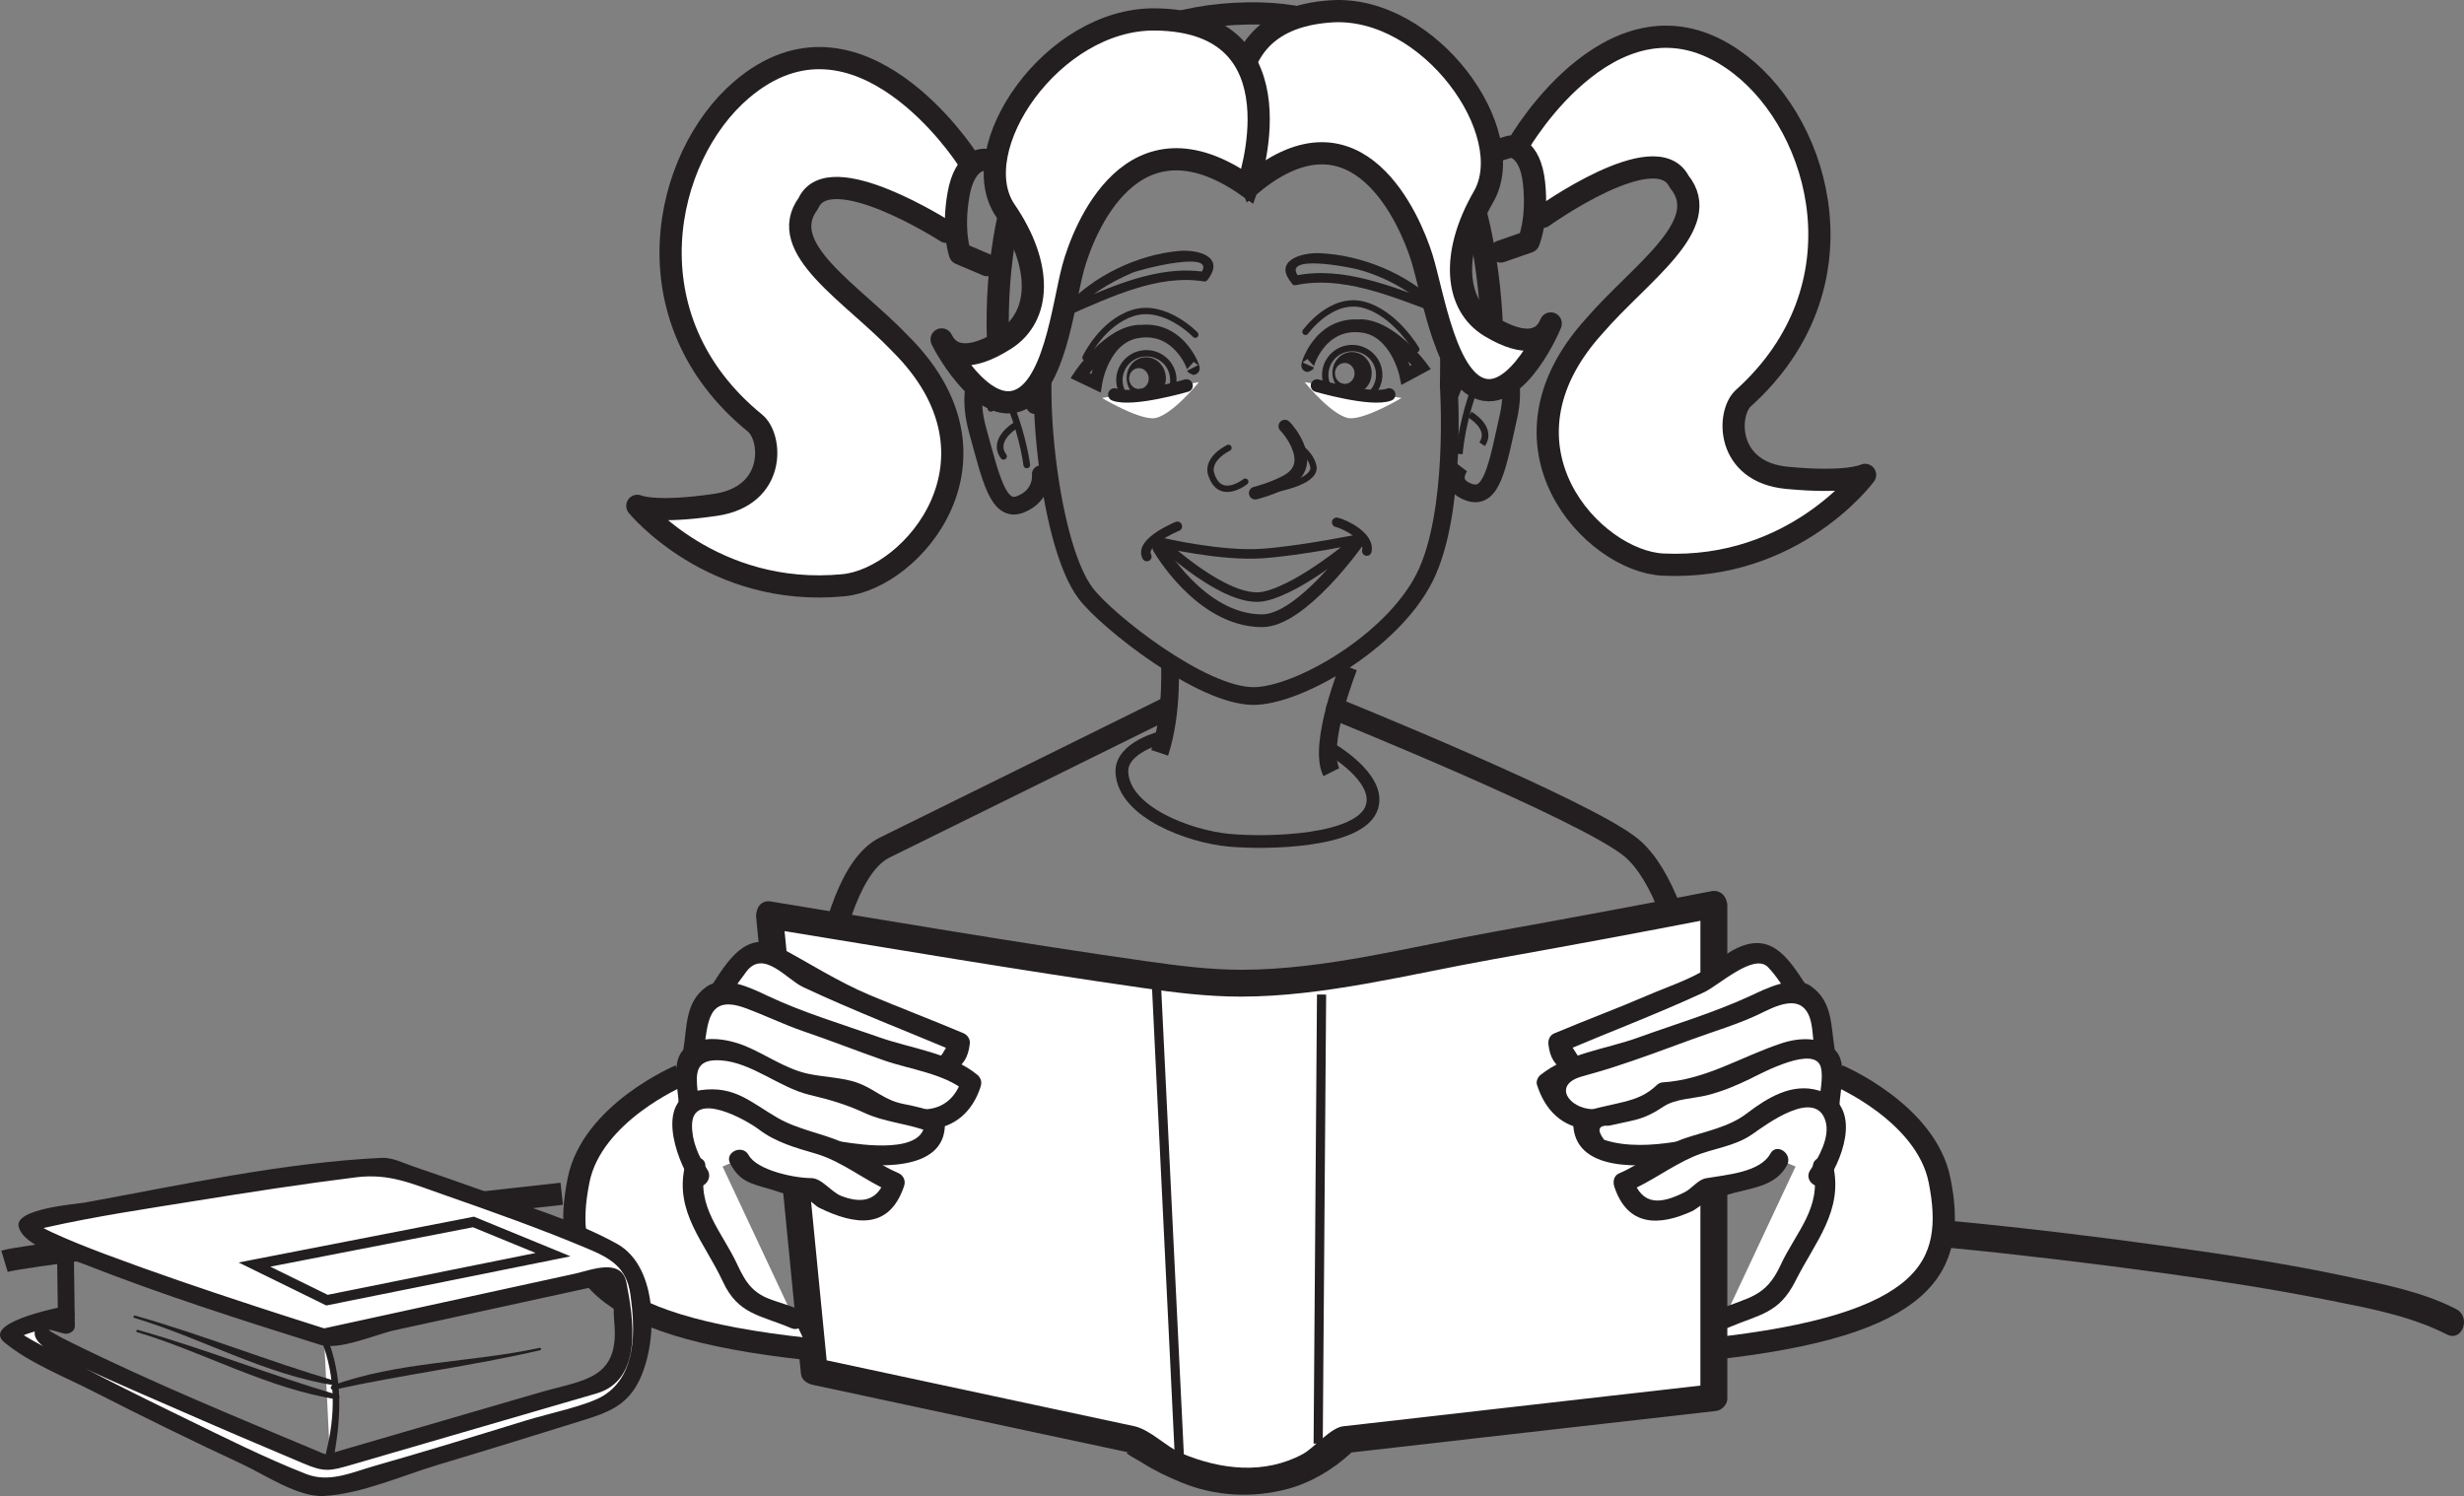<?xml version="1.0" encoding="UTF-8"?>
<svg xmlns="http://www.w3.org/2000/svg" xmlns:xlink="http://www.w3.org/1999/xlink" width="221.923pt" height="134.758pt" viewBox="0 0 221.923 134.758" version="1.1">
<rect x="0" y="0" width="221.923" height="134.758" fill="#808080" stroke="none"/>
<defs>
<clipPath id="clip1">
  <path d="M 174 109 L 221.922 109 L 221.922 121 L 174 121 Z M 174 109 "/>
</clipPath>
<clipPath id="clip2">
  <path d="M 68 80 L 156 80 L 156 134.758 L 68 134.758 Z M 68 80 "/>
</clipPath>
<clipPath id="clip3">
  <path d="M 99 83 L 111 83 L 111 134.758 L 99 134.758 Z M 99 83 "/>
</clipPath>
<clipPath id="clip4">
  <path d="M 114 84 L 124 84 L 124 134.758 L 114 134.758 Z M 114 84 "/>
</clipPath>
<clipPath id="clip5">
  <path d="M 0 105 L 58 105 L 58 134.758 L 0 134.758 Z M 0 105 "/>
</clipPath>
<clipPath id="clip6">
  <path d="M 0 104 L 59 104 L 59 134.758 L 0 134.758 Z M 0 104 "/>
</clipPath>
</defs>
<g id="surface1">
<path style="fill-rule:nonzero;fill:rgb(100%,100%,100%);fill-opacity:1;stroke-width:2;stroke-linecap:round;stroke-linejoin:round;stroke:rgb(13.73%,12.16%,12.549%);stroke-opacity:1;stroke-miterlimit:4;" d="M -0 -0 C -0 -0 8.972 15.593 19.937 7.132 C 27.257 1.488 31.297 -12.922 20.234 -22.899 C 18.718 -24.262 18.629 -29.567 24.168 -30.086 C 29.699 -30.61 31.187 -29.817 31.187 -29.817 C 31.187 -29.817 24.851 -38.446 13 -37.899 C 6.715 -37.61 -3.067 -27.243 6.816 -16.391 C 10.894 -11.653 17.632 -7.285 14.437 -3.395 C 12.347 0.75 2.152 -6.575 2.152 -6.575 " transform="matrix(1,0,0,-1,136.793,12.957)"/>
<path style="fill-rule:nonzero;fill:rgb(100%,100%,100%);fill-opacity:1;stroke-width:2;stroke-linecap:butt;stroke-linejoin:miter;stroke:rgb(13.73%,12.16%,12.549%);stroke-opacity:1;stroke-miterlimit:4;" d="M 0.002 -0.002 C 0.002 -0.002 -47.143 -5.17 -50.186 -6.084 " transform="matrix(1,0,0,-1,50.592,107.526)"/>
<g clip-path="url(#clip1)" clip-rule="nonzero">
<path style=" stroke:none;fill-rule:nonzero;fill:rgb(13.73%,12.16%,12.549%);fill-opacity:1;" d="M 175.484 112.387 C 181.906 113.008 188.316 113.781 194.707 114.656 C 199.734 115.348 204.762 116.129 209.742 117.117 C 213.297 117.824 217.117 118.531 220.375 120.199 C 221.77 120.914 222.594 118.621 221.215 117.914 C 218.125 116.324 214.531 115.652 211.16 114.938 C 206.016 113.844 200.809 113.059 195.598 112.324 C 188.992 111.398 182.359 110.602 175.715 109.965 C 174.152 109.816 173.926 112.238 175.484 112.387 "/>
</g>
<path style="fill-rule:nonzero;fill:rgb(100%,100%,100%);fill-opacity:1;stroke-width:2;stroke-linecap:butt;stroke-linejoin:miter;stroke:rgb(13.73%,12.16%,12.549%);stroke-opacity:1;stroke-miterlimit:4;" d="M -0.001 -0.002 C -0.001 -0.002 7.909 -3.346 9.124 -9.428 C 10.674 -17.181 8.214 -22.51 -11.56 -24.635 " transform="matrix(1,0,0,-1,165.564,96.881)"/>
<path style=" stroke:none;fill-rule:nonzero;fill:rgb(13.73%,12.16%,12.549%);fill-opacity:1;" d="M 105.012 111.832 C 105.082 111.832 105.094 111.723 105.023 111.723 C 104.949 111.723 104.941 111.832 105.012 111.832 "/>
<path style=" stroke:none;fill-rule:nonzero;fill:rgb(13.73%,12.16%,12.549%);fill-opacity:1;" d="M 109.105 110.691 C 108.773 113.781 106.039 116.051 103.762 117.875 C 103.273 118.27 102.188 118.594 102 119.207 C 101.512 120.766 101.004 122.324 100.488 123.875 C 100.41 124.102 100.477 124.379 100.688 124.512 C 102.773 125.875 105.941 127.453 107.809 125.004 C 108.043 124.695 107.672 124.293 107.34 124.445 C 105.051 125.484 101.082 125.297 102.199 121.895 C 102.902 119.754 103.773 118.961 105.402 117.504 C 107.375 115.746 109.355 113.48 109.504 110.727 C 109.52 110.469 109.133 110.434 109.105 110.691 "/>
<path style=" stroke:none;fill-rule:nonzero;fill:rgb(13.73%,12.16%,12.549%);fill-opacity:1;" d="M 111.664 118.535 C 110.094 121.355 107.746 123.609 106.039 126.332 C 105.91 126.535 105.934 126.832 106.152 126.973 C 108.113 128.195 110.34 129.277 112.691 128.707 C 114.848 128.184 116.48 125.809 116.785 123.73 C 116.828 123.457 116.461 123.352 116.312 123.551 C 115.168 125.051 114.578 126.801 112.75 127.637 C 110.797 128.527 108.336 127.156 106.684 126.219 C 106.723 126.43 106.758 126.641 106.793 126.855 C 108.398 124.051 110.57 121.617 112.023 118.719 C 112.125 118.512 111.777 118.336 111.664 118.535 "/>
<path style=" stroke:none;fill-rule:nonzero;fill:rgb(13.73%,12.16%,12.549%);fill-opacity:1;" d="M 108.773 25.195 C 110.359 23.121 107.941 22.457 106.207 22.602 C 102.488 22.922 98.434 24.855 95.918 27.656 C 95.637 27.965 95.992 28.5 96.391 28.328 C 100.035 26.758 104.305 24.695 108.367 25.34 C 108.91 25.426 109.07 24.59 108.523 24.5 C 104.277 23.828 99.902 25.891 96.094 27.527 C 96.25 27.754 96.41 27.98 96.57 28.203 C 98.012 26.602 100 25.43 101.953 24.582 C 102.719 24.25 109.816 22.426 108.121 24.645 C 107.785 25.082 108.438 25.637 108.773 25.195 "/>
<path style=" stroke:none;fill-rule:nonzero;fill:rgb(13.73%,12.16%,12.549%);fill-opacity:1;" d="M 117.039 25.012 C 115.172 22.805 121.531 24.059 122.328 24.277 C 124.703 24.918 127.168 26.246 128.918 28 C 129.07 27.762 129.223 27.527 129.375 27.289 C 125.457 25.832 120.902 23.926 116.656 24.832 C 116.125 24.945 116.188 25.797 116.727 25.684 C 120.82 24.809 125.23 26.656 129.008 28.059 C 129.469 28.23 129.812 27.699 129.469 27.352 C 126.777 24.648 122.598 22.953 118.828 22.805 C 117.156 22.742 114.652 23.508 116.34 25.5 C 116.691 25.918 117.395 25.434 117.039 25.012 "/>
<path style="fill:none;stroke-width:1.597;stroke-linecap:butt;stroke-linejoin:miter;stroke:rgb(13.73%,12.16%,12.549%);stroke-opacity:1;stroke-miterlimit:4;" d="M -0 0.001 C -0 0.001 0.777 -11.421 -2.184 -17.281 C -5.145 -23.132 -13.649 -27.949 -17.598 -27.937 C -22.258 -27.929 -30.754 -21.23 -32.684 -18.71 C -36.227 -14.081 -37.512 1.981 -35.895 4.837 C -33.36 9.317 -37.516 12.001 -33.297 17.239 C -29.914 21.446 -25.008 23.403 -22.313 21.173 C -17.68 17.329 -17.106 19.153 -12.903 21.567 C -8.028 24.364 -0.735 16.598 -0.289 11.477 C 0.148 6.348 -0 0.001 -0 0.001 Z M -0 0.001 " transform="matrix(1,0,0,-1,130.485,34.758)"/>
<path style="fill:none;stroke-width:1.597;stroke-linecap:butt;stroke-linejoin:miter;stroke:rgb(13.73%,12.16%,12.549%);stroke-opacity:1;stroke-miterlimit:4;" d="M 0.002 -0.001 C 0.002 -0.001 -2.791 -7.009 -1.549 -9.474 " transform="matrix(1,0,0,-1,121.459,60.077)"/>
<path style="fill:none;stroke-width:1.597;stroke-linecap:butt;stroke-linejoin:miter;stroke:rgb(13.73%,12.16%,12.549%);stroke-opacity:1;stroke-miterlimit:4;" d="M -0.001 0.001 C -0.001 0.001 0.339 -4.796 -0.904 -8.527 " transform="matrix(1,0,0,-1,105.349,59.286)"/>
<path style="fill:none;stroke-width:1.597;stroke-linecap:round;stroke-linejoin:round;stroke:rgb(13.73%,12.16%,12.549%);stroke-opacity:1;stroke-miterlimit:4;" d="M 0.001 0.001 C 0.001 0.001 -1.788 4.169 -3.835 3.645 C -5.882 3.13 -5.773 -0.046 -5.187 -2.159 C -3.949 -6.652 -3.312 -9.753 -1.273 -8.925 C 0.766 -8.089 0.532 -6.226 0.532 -6.226 " transform="matrix(1,0,0,-1,93.21,36.489)"/>
<path style="fill:none;stroke-width:0.599;stroke-linecap:round;stroke-linejoin:round;stroke:rgb(13.73%,12.16%,12.549%);stroke-opacity:1;stroke-miterlimit:4;" d="M -0.001 -0 C -0.001 -0 0.753 2.918 1.862 0.047 C 2.967 -2.825 3.233 -5.098 3.233 -5.098 " transform="matrix(1,0,0,-1,89.243,36.781)"/>
<path style="fill:none;stroke-width:0.599;stroke-linecap:round;stroke-linejoin:round;stroke:rgb(13.73%,12.16%,12.549%);stroke-opacity:1;stroke-miterlimit:4;" d="M 0.002 -0.001 C 0.002 -0.001 -2.037 -1.29 -0.967 -2.716 " transform="matrix(1,0,0,-1,91.354,38.385)"/>
<path style="fill:none;stroke-width:1.597;stroke-linecap:butt;stroke-linejoin:miter;stroke:rgb(13.73%,12.16%,12.549%);stroke-opacity:1;stroke-miterlimit:4;" d="M -0 -0.001 C -0 -0.001 1.441 4.249 3.511 3.831 C 5.582 3.417 5.765 0.245 5.293 -1.896 C 4.281 -6.443 3.797 -9.576 1.718 -8.845 C -0.356 -8.122 0.894 -6.478 0.894 -6.478 " transform="matrix(1,0,0,-1,130.598,35.491)"/>
<path style="fill:none;stroke-width:0.599;stroke-linecap:butt;stroke-linejoin:miter;stroke:rgb(13.73%,12.16%,12.549%);stroke-opacity:1;stroke-miterlimit:4;" d="M 0.001 -0.001 C 0.001 -0.001 -0.902 2.878 -1.863 -0.044 C -2.827 -2.97 -2.976 -5.251 -2.976 -5.251 " transform="matrix(1,0,0,-1,134.413,35.643)"/>
<path style="fill:none;stroke-width:0.599;stroke-linecap:butt;stroke-linejoin:miter;stroke:rgb(13.73%,12.16%,12.549%);stroke-opacity:1;stroke-miterlimit:4;" d="M -0.001 -0.001 C -0.001 -0.001 2.104 -1.193 1.104 -2.665 " transform="matrix(1,0,0,-1,132.384,37.35)"/>
<path style=" stroke:none;fill-rule:nonzero;fill:rgb(13.73%,12.16%,12.549%);fill-opacity:1;" d="M 119.383 49.387 C 119.418 49.387 119.453 49.387 119.488 49.387 C 119.516 49.383 119.52 49.34 119.488 49.34 L 119.387 49.34 C 119.359 49.34 119.352 49.387 119.383 49.387 "/>
<path style=" stroke:none;fill-rule:nonzero;fill:rgb(13.73%,12.16%,12.549%);fill-opacity:1;" d="M 102.637 35.043 C 102.152 35.07 101.73 34.676 101.699 34.156 C 101.664 33.637 102.031 33.191 102.52 33.16 C 103.008 33.129 103.43 33.527 103.461 34.047 C 103.492 34.566 103.125 35.012 102.637 35.043 M 103.125 32.18 C 102.152 32.238 101.41 33.129 101.477 34.168 C 101.539 35.207 102.379 36.004 103.355 35.941 C 104.332 35.883 105.066 34.992 105.004 33.953 C 104.938 32.91 104.098 32.117 103.125 32.18 "/>
<path style="fill:none;stroke-width:0.573;stroke-linecap:butt;stroke-linejoin:miter;stroke:rgb(13.73%,12.16%,12.549%);stroke-opacity:1;stroke-miterlimit:4;" d="M -0 0.002 C 0.082 -1.334 -0.938 -2.479 -2.278 -2.557 C -3.618 -2.643 -4.77 -1.631 -4.852 -0.299 C -4.934 1.033 -3.914 2.181 -2.575 2.263 C -1.231 2.345 -0.082 1.334 -0 0.002 Z M -0 0.002 " transform="matrix(1,0,0,-1,105.676,34.088)"/>
<path style=" stroke:none;fill-rule:nonzero;fill:rgb(13.73%,12.16%,12.549%);fill-opacity:1;" d="M 121.176 34.578 C 120.688 34.605 120.266 34.207 120.234 33.688 C 120.203 33.172 120.57 32.723 121.059 32.695 C 121.547 32.664 121.969 33.062 122 33.578 C 122.027 34.098 121.66 34.543 121.176 34.578 M 121.66 31.711 C 120.688 31.77 119.945 32.66 120.012 33.703 C 120.074 34.742 120.918 35.535 121.895 35.473 C 122.867 35.418 123.605 34.523 123.539 33.484 C 123.477 32.445 122.637 31.648 121.66 31.711 "/>
<path style="fill:none;stroke-width:0.573;stroke-linecap:butt;stroke-linejoin:miter;stroke:rgb(13.73%,12.16%,12.549%);stroke-opacity:1;stroke-miterlimit:4;" d="M -0 0.002 C 0.082 -1.33 -0.938 -2.479 -2.282 -2.561 C -3.618 -2.643 -4.77 -1.631 -4.852 -0.299 C -4.934 1.033 -3.914 2.181 -2.578 2.263 C -1.235 2.345 -0.082 1.334 -0 0.002 Z M -0 0.002 " transform="matrix(1,0,0,-1,124.215,33.619)"/>
<path style="fill:none;stroke-width:0.86;stroke-linecap:round;stroke-linejoin:round;stroke:rgb(13.73%,12.16%,12.549%);stroke-opacity:1;stroke-miterlimit:4;" d="M -0.001 0.001 C -0.001 0.001 -5.193 -1.058 -8.681 -1.3 C -12.396 -1.566 -17.779 -0.296 -17.779 -0.296 C -17.779 -0.296 -11.915 -5.866 -8.533 -5.163 C -5.146 -4.46 -0.001 0.001 -0.001 0.001 Z M -0.001 0.001 " transform="matrix(1,0,0,-1,122.361,48.559)"/>
<path style="fill:none;stroke-width:1.147;stroke-linecap:round;stroke-linejoin:round;stroke:rgb(13.73%,12.16%,12.549%);stroke-opacity:1;stroke-miterlimit:4;" d="M 0.001 -0 C 0.001 -0 -4.976 -7.028 -8.535 -7.02 C -14.101 -7.008 -17.828 -0.45 -17.828 -0.45 " transform="matrix(1,0,0,-1,122.203,48.894)"/>
<path style="fill:none;stroke-width:0.86;stroke-linecap:round;stroke-linejoin:round;stroke:rgb(13.73%,12.16%,12.549%);stroke-opacity:1;stroke-miterlimit:4;" d="M 0.002 -0.001 C 0.67 -0.15 3.013 -1.251 2.716 -2.587 " transform="matrix(1,0,0,-1,120.389,47.046)"/>
<path style="fill:none;stroke-width:0.86;stroke-linecap:round;stroke-linejoin:round;stroke:rgb(13.73%,12.16%,12.549%);stroke-opacity:1;stroke-miterlimit:4;" d="M -0 -0 C -0 -0 -3.442 -1.41 -2.746 -2.719 " transform="matrix(1,0,0,-1,106.039,47.41)"/>
<path style="fill:none;stroke-width:0.573;stroke-linecap:round;stroke-linejoin:round;stroke:rgb(13.73%,12.16%,12.549%);stroke-opacity:1;stroke-miterlimit:4;" d="M 0.001 -0.001 C 0.001 -0.001 -2.726 2.854 -5.605 1.952 C -8.421 1.069 -9.886 -2.072 -9.886 -2.072 " transform="matrix(1,0,0,-1,107.652,30.143)"/>
<path style="fill:none;stroke-width:1.147;stroke-linecap:butt;stroke-linejoin:miter;stroke:rgb(13.73%,12.16%,12.549%);stroke-opacity:1;stroke-miterlimit:4;" d="M -0 -0 C -0.278 -0.629 0.812 4 4.855 3.488 C 7.984 3.101 8.8 -0.934 8.8 -0.934 L 10.191 -0.184 C 10.191 -0.184 7.39 3.613 4.578 3.539 " transform="matrix(1,0,0,-1,117.821,32.871)"/>
<path style="fill:none;stroke-width:1.147;stroke-linecap:butt;stroke-linejoin:miter;stroke:rgb(13.73%,12.16%,12.549%);stroke-opacity:1;stroke-miterlimit:4;" d="M -0 0.001 C 0.312 -0.617 -1.012 3.95 -5.024 3.243 C -8.125 2.696 -8.742 -1.378 -8.742 -1.378 L -10.168 -0.695 C -10.168 -0.695 -7.563 3.235 -4.75 3.305 " transform="matrix(1,0,0,-1,107.434,33.133)"/>
<path style="fill:none;stroke-width:0.573;stroke-linecap:round;stroke-linejoin:round;stroke:rgb(13.73%,12.16%,12.549%);stroke-opacity:1;stroke-miterlimit:4;" d="M -0 0.002 C -0 0.002 2.293 3.205 5.211 2.447 C 8.07 1.709 9.976 -1.573 9.976 -1.573 " transform="matrix(1,0,0,-1,117.582,29.892)"/>
<path style="fill:none;stroke-width:1.147;stroke-linecap:round;stroke-linejoin:round;stroke:rgb(13.73%,12.16%,12.549%);stroke-opacity:1;stroke-miterlimit:4;" d="M -0 -0 C -0 -0 4.652 -2.621 3.808 -5.297 C 2.816 -8.446 -5.629 -8.61 -9.106 -8.282 C -12.586 -7.95 -18.543 -5.793 -18.711 -2.153 C -18.813 0.097 -15.067 0.996 -15.067 0.996 " transform="matrix(1,0,0,-1,119.754,67.398)"/>
<path style="fill:none;stroke-width:2;stroke-linecap:round;stroke-linejoin:round;stroke:rgb(13.73%,12.16%,12.549%);stroke-opacity:1;stroke-miterlimit:4;" d="M -0 -0.001 C -0 -0.001 -20.434 -10.099 -25.164 -12.419 C -31.137 -15.345 -31.817 -35.286 -31.817 -35.286 " transform="matrix(1,0,0,-1,104.852,63.921)"/>
<path style="fill:none;stroke-width:2;stroke-linecap:round;stroke-linejoin:round;stroke:rgb(13.73%,12.16%,12.549%);stroke-opacity:1;stroke-miterlimit:4;" d="M 0.002 -0.001 C 0.002 -0.001 22.42 -9.068 26.49 -12.419 C 32.224 -17.142 33.591 -35.697 33.591 -35.697 " transform="matrix(1,0,0,-1,120.416,63.921)"/>
<path style="fill:none;stroke-width:1.147;stroke-linecap:round;stroke-linejoin:round;stroke:rgb(13.73%,12.16%,12.549%);stroke-opacity:1;stroke-miterlimit:4;" d="M -0 0.001 C 0.23 -0.214 0.824 -0.941 1.175 -1.804 C 1.617 -2.894 1.652 -4.152 0.129 -4.964 C -1.184 -5.663 -2.664 -6.031 -2.664 -6.031 " transform="matrix(1,0,0,-1,115.723,38.387)"/>
<path style="fill:none;stroke-width:0.573;stroke-linecap:round;stroke-linejoin:round;stroke:rgb(13.73%,12.16%,12.549%);stroke-opacity:1;stroke-miterlimit:4;" d="M 0.002 0.001 C 0.002 0.001 3.466 0.587 3.431 1.907 C 3.431 1.907 3.404 2.899 2.056 3.86 " transform="matrix(1,0,0,-1,114.873,44.04)"/>
<path style="fill:none;stroke-width:0.573;stroke-linecap:round;stroke-linejoin:round;stroke:rgb(13.73%,12.16%,12.549%);stroke-opacity:1;stroke-miterlimit:4;" d="M 0.001 -0.001 C 0.001 -0.001 -2.382 -1.9 -3.113 0.854 C -3.074 0.819 -3.499 1.995 -1.511 3.049 " transform="matrix(1,0,0,-1,112.152,43.389)"/>
<path style="fill:none;stroke-width:2;stroke-linecap:round;stroke-linejoin:round;stroke:rgb(13.73%,12.16%,12.549%);stroke-opacity:1;stroke-miterlimit:4;" d="M -0.001 -0.001 C -0.001 -0.001 -3.669 31.182 22.378 31.62 C 45.553 32.01 44.346 1.038 44.346 1.038 " transform="matrix(1,0,0,-1,90.037,32.827)"/>
<path style="fill:none;stroke-width:2;stroke-linecap:round;stroke-linejoin:round;stroke:rgb(13.73%,12.16%,12.549%);stroke-opacity:1;stroke-miterlimit:4;" d="M -0.001 -0.001 L 2.28 0.678 C 2.28 0.678 4.061 0.737 4.417 -2.626 C 4.772 -5.982 3.928 -7.9 3.928 -7.9 L 1.413 -8.775 " transform="matrix(1,0,0,-1,133.751,13.878)"/>
<path style="fill-rule:nonzero;fill:rgb(100%,100%,100%);fill-opacity:1;stroke-width:2;stroke-linecap:round;stroke-linejoin:round;stroke:rgb(13.73%,12.16%,12.549%);stroke-opacity:1;stroke-miterlimit:4;" d="M 0.002 0.002 C 0.002 0.002 -9.748 15.119 -20.272 6.119 C -27.299 0.111 -30.604 -14.483 -19.053 -23.893 C -17.475 -25.174 -17.12 -30.463 -22.62 -31.264 C -28.12 -32.069 -29.647 -31.35 -29.647 -31.35 C -29.647 -31.35 -22.885 -39.651 -11.077 -38.502 C -4.811 -37.897 4.435 -27.049 -5.983 -16.717 C -10.295 -12.186 -17.245 -8.162 -14.252 -4.116 C -12.373 0.131 -1.819 -6.67 -1.819 -6.67 " transform="matrix(1,0,0,-1,87.049,14.213)"/>
<path style="fill:none;stroke-width:2;stroke-linecap:round;stroke-linejoin:round;stroke:rgb(13.73%,12.16%,12.549%);stroke-opacity:1;stroke-miterlimit:4;" d="M 0.002 -0.001 C 0.002 -0.001 -1.772 0.175 -2.35 -3.15 C -2.928 -6.478 -2.213 -8.447 -2.213 -8.447 L 0.24 -9.49 " transform="matrix(1,0,0,-1,88.674,14.393)"/>
<path style=" stroke:none;fill-rule:nonzero;fill:rgb(100%,100%,100%);fill-opacity:1;" d="M 112.719 16.586 C 112.719 16.586 106.965 1.836 119.914 1.02 C 128.75 0.461 136.945 11.961 133.613 17.73 C 130.648 22.867 131.016 27.492 134.223 29.422 C 137.434 31.344 138.996 30.637 139.598 29.285 C 140.191 27.934 137.23 35.699 133.734 35.117 C 130.246 34.535 129.09 26.539 128.062 23.219 C 127.027 19.906 122.316 8.648 112.719 16.586 "/>
<path style="fill:none;stroke-width:2;stroke-linecap:butt;stroke-linejoin:miter;stroke:rgb(13.73%,12.16%,12.549%);stroke-opacity:1;stroke-miterlimit:4;" d="M 0.001 -0.001 C 0.001 -0.001 -5.753 14.749 7.196 15.565 C 16.032 16.124 24.227 4.624 20.895 -1.146 C 17.93 -6.282 18.298 -10.907 21.505 -12.837 C 24.715 -14.759 26.278 -14.052 26.88 -12.7 C 27.473 -11.349 24.512 -19.115 21.016 -18.532 C 17.528 -17.95 16.372 -9.954 15.344 -6.634 C 14.309 -3.322 9.598 7.936 0.001 -0.001 Z M 0.001 -0.001 " transform="matrix(1,0,0,-1,112.718,16.585)"/>
<path style=" stroke:none;fill-rule:nonzero;fill:rgb(100%,100%,100%);fill-opacity:1;" d="M 112.363 16.777 C 112.363 16.777 117.625 1.891 104.035 1.75 C 94.754 1.652 86.773 13.445 90.559 18.984 C 93.926 23.91 93.777 28.508 90.52 30.578 C 87.258 32.645 85.586 32.027 84.891 30.719 C 84.195 29.41 87.699 36.941 91.32 36.188 C 94.949 35.434 95.742 27.465 96.648 24.129 C 97.559 20.793 101.91 9.422 112.363 16.777 "/>
<path style="fill:none;stroke-width:2;stroke-linecap:butt;stroke-linejoin:miter;stroke:rgb(13.73%,12.16%,12.549%);stroke-opacity:1;stroke-miterlimit:4;" d="M 0.002 0.001 C 0.002 0.001 5.263 14.887 -8.327 15.028 C -17.608 15.126 -25.588 3.333 -21.803 -2.206 C -18.436 -7.132 -18.584 -11.73 -21.842 -13.8 C -25.104 -15.867 -26.776 -15.249 -27.471 -13.941 C -28.166 -12.632 -24.662 -20.163 -21.041 -19.41 C -17.412 -18.656 -16.62 -10.687 -15.713 -7.351 C -14.803 -4.015 -10.452 7.356 0.002 0.001 Z M 0.002 0.001 " transform="matrix(1,0,0,-1,112.362,16.778)"/>
<path style=" stroke:none;fill-rule:nonzero;fill:rgb(100%,100%,100%);fill-opacity:1;" d="M 107.977 34.426 C 107.977 34.426 105.344 37.676 103.82 37.676 C 102.305 37.676 99.258 35.848 99.258 35.848 "/>
<path style="fill:none;stroke-width:1.147;stroke-linecap:round;stroke-linejoin:round;stroke:rgb(13.73%,12.16%,12.549%);stroke-opacity:1;stroke-miterlimit:4;" d="M -0.001 -0.001 C -0.001 -0.001 -4.869 -1.419 -6.486 -0.81 " transform="matrix(1,0,0,-1,106.861,34.733)"/>
<path style=" stroke:none;fill-rule:nonzero;fill:rgb(100%,100%,100%);fill-opacity:1;" d="M 117.508 34.426 C 117.508 34.426 120.145 37.676 121.664 37.676 C 123.18 37.676 126.227 35.848 126.227 35.848 "/>
<path style="fill:none;stroke-width:1.147;stroke-linecap:round;stroke-linejoin:round;stroke:rgb(13.73%,12.16%,12.549%);stroke-opacity:1;stroke-miterlimit:4;" d="M 0.002 -0.001 C 0.002 -0.001 4.865 -1.419 6.486 -0.81 " transform="matrix(1,0,0,-1,118.623,34.733)"/>
<path style=" stroke:none;fill-rule:nonzero;fill:rgb(100%,100%,100%);fill-opacity:1;" d="M 69.301 82.418 L 73.336 123.527 L 102.031 129.672 C 102.031 129.672 106.531 133.453 112.16 133.453 C 117.785 133.453 121.16 129.672 121.16 129.672 L 154.363 125.891 L 154.363 81.473 C 154.363 81.473 117.785 88.559 112.16 88.559 C 107.656 88.559 108.09 88.734 69.301 82.418 "/>
<g clip-path="url(#clip2)" clip-rule="nonzero">
<path style=" stroke:none;fill-rule:nonzero;fill:rgb(13.73%,12.16%,12.549%);fill-opacity:1;" d="M 68.105 82.629 C 69.449 96.332 70.793 110.035 72.137 123.738 C 72.191 124.316 72.715 124.633 73.219 124.742 C 80.188 126.23 87.156 127.727 94.125 129.219 C 96.719 129.77 99.309 130.324 101.902 130.879 C 100.691 130.617 102.457 131.484 102.867 131.75 C 103.961 132.457 105.152 133.016 106.352 133.512 C 109.398 134.785 112.781 134.965 115.953 134.121 C 118.059 133.562 120.043 132.379 121.637 130.91 C 122.324 130.281 120.988 130.91 121.594 130.844 C 121.965 130.805 122.332 130.762 122.703 130.719 C 126.309 130.309 129.914 129.898 133.52 129.484 L 154.574 127.09 C 155.07 127.031 155.574 126.516 155.574 126.004 L 155.574 81.586 C 155.574 80.816 154.984 80.109 154.152 80.273 C 147.613 81.539 141.07 82.758 134.516 83.934 C 127.184 85.25 119.359 87.34 111.871 87.352 C 108.953 87.352 106.086 86.984 103.199 86.574 C 91.91 84.973 80.668 83.035 69.418 81.199 C 67.863 80.949 67.648 83.379 69.188 83.629 C 80.441 85.461 91.684 87.379 102.969 88.996 C 105.902 89.418 108.809 89.773 111.773 89.77 C 119.242 89.766 126.98 87.75 134.293 86.441 C 141.062 85.234 147.824 83.977 154.574 82.668 C 154.102 82.23 153.625 81.793 153.148 81.355 L 153.148 125.773 C 153.484 125.414 153.816 125.055 154.152 124.691 C 147.523 125.445 140.898 126.203 134.27 126.957 C 130.559 127.383 126.848 127.801 123.137 128.227 C 122.414 128.309 121.688 128.391 120.965 128.473 C 119.855 128.598 118.316 130.441 117.363 130.961 C 113.891 132.848 109.949 132.383 106.438 130.918 C 105.012 130.316 103.625 128.777 102.129 128.457 L 94.352 126.793 C 87.387 125.301 80.418 123.809 73.449 122.316 C 73.809 122.648 74.168 122.984 74.531 123.316 C 73.188 109.613 71.844 95.906 70.5 82.207 C 70.348 80.641 67.953 81.074 68.105 82.629 "/>
</g>
<path style=" stroke:none;fill-rule:nonzero;fill:rgb(100%,100%,100%);fill-opacity:1;" d="M 161.922 89.258 C 161.922 89.258 160.023 86.32 159.336 85.977 C 157.266 85.117 155.711 87.188 154.156 88.051 C 150.883 89.602 147.777 90.98 144.5 92.188 C 143.289 92.707 141.566 93.395 140.355 93.914 C 140.355 94.777 140.703 95.469 141.566 95.809 "/>
<path style=" stroke:none;fill-rule:nonzero;fill:rgb(13.73%,12.16%,12.549%);fill-opacity:1;" d="M 162.621 88.668 C 160.949 86.109 159.41 83.828 156.16 85.543 C 155.309 85.996 154.578 86.711 153.766 87.227 C 152.168 88.25 150.148 88.898 148.406 89.652 C 145.617 90.855 142.766 91.91 139.965 93.09 C 139.578 93.254 139.414 93.68 139.461 94.07 C 139.59 95.246 140.016 95.965 141.043 96.559 C 142.055 97.145 143.109 95.652 142.086 95.062 C 141.809 94.629 141.535 94.191 141.254 93.758 C 141.086 94.082 140.918 94.41 140.75 94.738 C 144.988 92.949 149.285 91.316 153.465 89.387 C 154.809 88.762 157.969 85.793 159.242 87.121 C 160.012 87.922 160.621 88.922 161.227 89.848 C 161.871 90.828 163.254 89.641 162.621 88.668 "/>
<path style=" stroke:none;fill-rule:nonzero;fill:rgb(100%,100%,100%);fill-opacity:1;" d="M 164.336 94.605 C 163.992 93.051 164.336 90.465 162.609 89.602 C 160.887 88.738 157.781 90.809 156.23 91.328 C 151.918 92.707 147.949 94.434 143.805 95.641 C 142.254 96.156 140.531 96.328 139.32 97.539 C 139.668 99.262 141.414 100.992 143.312 100.82 "/>
<path style=" stroke:none;fill-rule:nonzero;fill:rgb(13.73%,12.16%,12.549%);fill-opacity:1;" d="M 165.234 94.445 C 164.887 92.305 165.047 90.23 163.133 88.852 C 161.574 87.734 159.008 89.074 157.574 89.738 C 154.348 91.223 150.863 92.258 147.52 93.465 C 144.664 94.496 141.141 94.883 138.73 96.84 C 138.508 97.023 138.332 97.406 138.426 97.699 C 139.145 99.996 140.727 101.613 143.23 101.727 C 144.402 101.781 144.574 99.965 143.398 99.91 C 141.297 99.816 139.863 97.746 142.379 96.992 C 143.332 96.707 144.289 96.457 145.23 96.152 C 147.648 95.375 150.023 94.492 152.406 93.613 C 154.398 92.883 156.434 92.293 158.359 91.387 C 159.695 90.758 162.402 89.16 163.094 92 C 163.309 92.891 163.289 93.855 163.438 94.762 C 163.629 95.926 165.426 95.605 165.234 94.445 "/>
<path style=" stroke:none;fill-rule:nonzero;fill:rgb(100%,100%,100%);fill-opacity:1;" d="M 164.754 99.574 C 164.754 96.645 166.062 94.086 161.75 94.602 C 159.336 94.953 157.09 96.676 154.508 97.539 C 152.953 97.883 151.395 98.398 149.848 98.398 C 148.121 100.469 144.672 100.125 142.602 101.16 C 142.254 104.266 147.086 104.094 149.152 103.922 C 149.848 103.922 150.363 103.922 151.051 103.746 "/>
<path style=" stroke:none;fill-rule:nonzero;fill:rgb(13.73%,12.16%,12.549%);fill-opacity:1;" d="M 165.664 99.66 C 165.703 98.332 166.418 95.75 165.32 94.629 C 164.074 93.348 162.062 93.441 160.461 93.973 C 156.773 95.184 153.688 97.258 149.688 97.5 C 149.527 97.531 149.383 97.598 149.258 97.703 C 148.348 98.59 147.426 98.961 146.195 99.266 C 144.844 99.609 143.504 99.801 142.207 100.336 C 141.938 100.449 141.691 100.773 141.691 101.074 C 141.672 105.703 148.066 105.145 151.211 104.645 C 152.375 104.461 152.055 102.664 150.895 102.848 C 148.852 103.176 146.465 103.328 144.48 102.668 C 143.805 101.77 143.949 101.348 144.91 101.395 C 145.711 101.215 146.512 101.066 147.305 100.867 C 148.27 100.625 149.055 100.188 149.871 99.648 C 150.883 98.977 152.566 98.945 153.73 98.66 C 155.133 98.309 156.387 97.781 157.688 97.145 C 158.625 96.688 163.52 94.035 164.008 96.18 C 164.234 97.168 163.875 98.477 163.844 99.488 C 163.809 100.66 165.625 100.836 165.664 99.66 "/>
<path style=" stroke:none;fill-rule:nonzero;fill:rgb(100%,100%,100%);fill-opacity:1;" d="M 163.785 105.938 C 165.512 103.52 167.098 98.227 161.406 99.09 C 159.336 99.438 158.301 100.988 156.574 101.848 C 154.848 102.711 152.953 102.883 151.227 103.746 C 149.5 104.609 148.121 105.82 146.223 106.508 C 147.086 109.785 149.328 109.613 152.086 108.234 C 152.777 107.887 153.297 107.715 153.816 107.027 L 154.156 107.027 C 156.059 106.508 157.953 106.164 159.852 105.301 C 159.852 104.953 160.023 104.785 160.199 104.438 "/>
<path style=" stroke:none;fill-rule:nonzero;fill:rgb(13.73%,12.16%,12.549%);fill-opacity:1;" d="M 164.531 106.461 C 166.184 104.004 167.684 99.398 163.816 98.23 C 161.391 97.5 159.164 98.895 157.332 100.289 C 155.691 101.543 153.625 101.891 151.711 102.543 C 149.613 103.258 147.875 104.82 145.832 105.688 C 145.336 105.898 145.25 106.445 145.398 106.898 C 146.59 110.488 149.418 110.484 152.48 109.059 C 152.551 109.023 154.168 107.938 153.902 107.938 C 154.688 107.938 155.461 107.629 156.215 107.441 C 158.16 106.949 159.977 106.723 160.945 104.961 C 161.504 103.938 160.016 102.883 159.449 103.914 C 158.512 105.621 155.453 105.812 153.656 106.129 C 152.91 106.262 152.387 107.07 151.695 107.406 C 149.691 108.395 147.918 108.738 147.047 106.117 C 146.902 106.523 146.762 106.93 146.617 107.332 C 148.68 106.465 150.445 105.086 152.492 104.191 C 154.281 103.414 156.23 103.297 157.867 102.137 C 159.113 101.258 163.539 97.977 164.422 101 C 164.836 102.434 163.797 104.281 163.035 105.41 C 162.383 106.391 163.875 107.441 164.531 106.461 "/>
<path style=" stroke:none;fill-rule:nonzero;fill:rgb(13.73%,12.16%,12.549%);fill-opacity:1;" d="M 163.305 105.266 C 164.105 108.785 161.734 110.992 160.355 113.984 C 159.027 116.867 157.453 116.832 154.832 117.953 C 153.75 118.418 154.531 120.066 155.613 119.605 C 158.504 118.367 160.223 118.348 161.715 115.371 C 163.484 111.859 166.039 109.066 165.098 104.949 C 164.84 103.805 163.039 104.121 163.305 105.266 "/>
<path style="fill-rule:nonzero;fill:rgb(100%,100%,100%);fill-opacity:1;stroke-width:2;stroke-linecap:butt;stroke-linejoin:miter;stroke:rgb(13.73%,12.16%,12.549%);stroke-opacity:1;stroke-miterlimit:4;" d="M 0.002 -0.002 C 0.002 -0.002 -7.909 -3.346 -9.123 -9.428 C -10.674 -17.181 -8.213 -22.51 11.56 -24.635 " transform="matrix(1,0,0,-1,61.233,96.881)"/>
<path style=" stroke:none;fill-rule:nonzero;fill:rgb(100%,100%,100%);fill-opacity:1;" d="M 64.875 89.258 C 64.875 89.258 66.773 86.32 67.461 85.977 C 69.531 85.117 71.086 87.188 72.637 88.051 C 75.918 89.602 79.02 90.98 82.297 92.188 C 83.508 92.707 85.23 93.395 86.438 93.914 C 86.438 94.777 86.094 95.469 85.23 95.809 "/>
<path style=" stroke:none;fill-rule:nonzero;fill:rgb(13.73%,12.16%,12.549%);fill-opacity:1;" d="M 65.621 89.781 C 66.133 89.004 66.668 88.246 67.234 87.504 C 68.77 85.488 70.848 88.211 72.32 88.906 C 76.852 91.035 81.512 92.824 86.121 94.766 L 85.531 93.832 C 85.301 94.215 85.07 94.598 84.84 94.984 C 83.832 95.574 84.602 97.223 85.625 96.633 C 86.727 95.996 87.207 95.289 87.348 94 C 87.391 93.582 87.129 93.215 86.758 93.059 C 83.961 91.879 81.117 90.797 78.316 89.621 C 75.395 88.391 72.883 86.738 70.125 85.277 C 67.195 83.738 65.492 86.641 64.125 88.73 C 63.484 89.719 64.973 90.766 65.621 89.781 "/>
<path style=" stroke:none;fill-rule:nonzero;fill:rgb(100%,100%,100%);fill-opacity:1;" d="M 62.461 94.605 C 62.805 93.051 62.461 90.465 64.184 89.602 C 65.91 88.738 69.016 90.809 70.566 91.328 C 74.879 92.707 78.848 94.434 82.988 95.641 C 84.543 96.156 86.266 96.328 87.477 97.539 C 87.129 99.262 85.379 100.992 83.48 100.82 "/>
<path style=" stroke:none;fill-rule:nonzero;fill:rgb(13.73%,12.16%,12.549%);fill-opacity:1;" d="M 63.371 94.691 C 63.785 92.148 63.68 89.543 67.125 90.801 C 68.902 91.453 70.578 92.281 72.379 92.898 C 74.801 93.727 77.18 94.66 79.59 95.504 C 81.957 96.336 84.977 96.676 86.949 98.285 C 86.84 97.93 86.727 97.578 86.617 97.219 C 86.125 98.789 85.023 99.844 83.324 99.922 C 82.148 99.973 82.48 101.77 83.641 101.715 C 86.008 101.609 87.637 100.066 88.328 97.855 C 88.461 97.438 88.332 97.062 87.996 96.789 C 85.621 94.859 82.039 94.434 79.203 93.438 C 75.859 92.258 72.348 91.215 69.148 89.707 C 67.676 89.012 65.18 87.766 63.594 88.906 C 61.715 90.258 61.891 92.438 61.551 94.52 C 61.359 95.68 63.18 95.84 63.371 94.691 "/>
<path style=" stroke:none;fill-rule:nonzero;fill:rgb(100%,100%,100%);fill-opacity:1;" d="M 62.043 99.574 C 62.043 96.645 60.73 94.086 65.047 94.602 C 67.461 94.953 69.707 96.676 72.289 97.539 C 73.844 97.883 75.398 98.398 76.949 98.398 C 78.672 100.469 82.125 100.125 84.195 101.16 C 84.543 104.266 79.711 104.094 77.641 103.922 C 76.949 103.922 76.434 103.922 75.742 103.746 "/>
<path style=" stroke:none;fill-rule:nonzero;fill:rgb(13.73%,12.16%,12.549%);fill-opacity:1;" d="M 62.949 99.66 C 62.887 97.562 61.938 95.293 64.961 95.516 C 67.723 95.715 70.215 97.973 72.906 98.617 C 74.715 99.047 76.203 99.477 77.848 100.238 C 79.785 101.133 81.922 101.207 83.879 102.016 L 83.285 101.074 C 83.301 103.973 77.645 103.129 75.828 102.84 C 74.664 102.656 74.5 104.473 75.656 104.656 C 78.594 105.121 85.125 105.691 85.105 101.246 C 85.102 100.816 84.922 100.473 84.512 100.305 C 83.473 99.875 82.43 99.652 81.332 99.43 C 79.621 99.082 78.812 98.117 77.266 97.543 C 75.906 97.039 74.047 97.023 72.609 96.68 C 70.715 96.23 68.938 94.977 67.152 94.23 C 65.512 93.547 62.957 93.109 61.582 94.52 C 60.418 95.715 61.09 98.055 61.133 99.488 C 61.168 100.648 62.984 100.832 62.949 99.66 "/>
<path style=" stroke:none;fill-rule:nonzero;fill:rgb(100%,100%,100%);fill-opacity:1;" d="M 63.012 105.938 C 61.285 103.52 59.695 98.227 65.395 99.09 C 67.461 99.438 68.496 100.988 70.219 101.848 C 71.949 102.711 73.844 102.883 75.566 103.746 C 77.297 104.609 78.672 105.82 80.574 106.508 C 79.711 109.785 77.469 109.613 74.707 108.234 C 74.016 107.887 73.5 107.715 72.98 107.027 L 72.637 107.027 C 70.738 106.508 68.844 106.164 66.945 105.301 C 66.945 104.953 66.773 104.785 66.602 104.438 "/>
<path style=" stroke:none;fill-rule:nonzero;fill:rgb(13.73%,12.16%,12.549%);fill-opacity:1;" d="M 63.707 105.348 C 62.918 104.176 62.32 102.801 62.328 101.371 C 62.348 98.125 67.254 100.898 68.348 101.734 C 69.879 102.898 71.664 103.387 73.48 103.918 C 75.934 104.641 77.918 106.375 80.254 107.363 L 79.719 106.191 C 79.027 108.266 77.5 108.395 75.766 107.723 C 74.859 107.371 74.016 106.117 73.066 106.117 C 71.516 106.117 68.168 105.398 67.426 104.043 C 66.863 103.02 65.207 103.793 65.773 104.828 C 66.664 106.445 67.547 106.586 69.473 107.148 C 70.359 107.406 71.637 107.938 72.555 107.938 C 72.797 107.938 73.434 108.617 73.754 108.777 C 77 110.367 80.102 110.809 81.43 106.824 C 81.594 106.336 81.359 105.852 80.891 105.652 C 79.113 104.902 77.641 103.656 75.887 102.895 C 73.969 102.059 71.867 101.746 70.043 100.695 C 67.602 99.285 66.18 97.781 63.141 98.188 C 58.852 98.766 60.863 104.359 62.312 106.527 C 62.969 107.504 64.355 106.316 63.707 105.348 "/>
<path style=" stroke:none;fill-rule:nonzero;fill:rgb(13.73%,12.16%,12.549%);fill-opacity:1;" d="M 61.688 105.023 C 60.734 109.188 63.445 111.867 65.109 115.449 C 66.484 118.41 68.469 118.445 71.258 119.633 C 72.344 120.102 72.969 118.383 71.895 117.922 C 71.148 117.609 70.367 117.375 69.598 117.113 C 67.848 116.523 67.188 115.586 66.41 113.91 C 65.016 110.91 62.699 108.719 63.504 105.195 C 63.766 104.043 61.945 103.891 61.688 105.023 "/>
<g clip-path="url(#clip3)" clip-rule="nonzero">
<path style="fill:none;stroke-width:0.825;stroke-linecap:butt;stroke-linejoin:miter;stroke:rgb(13.73%,12.16%,12.549%);stroke-opacity:1;stroke-miterlimit:4;" d="M 0.002 -0.002 L 2.131 -43.799 " transform="matrix(1,0,0,-1,104.123,88.061)"/>
</g>
<g clip-path="url(#clip4)" clip-rule="nonzero">
<path style="fill:none;stroke-width:0.825;stroke-linecap:butt;stroke-linejoin:miter;stroke:rgb(13.73%,12.16%,12.549%);stroke-opacity:1;stroke-miterlimit:4;" d="M 0.001 -0.002 L -0.304 -40.455 " transform="matrix(1,0,0,-1,119.027,89.58)"/>
</g>
<g clip-path="url(#clip5)" clip-rule="nonzero">
<path style=" stroke:none;fill-rule:nonzero;fill:rgb(100%,100%,100%);fill-opacity:1;" d="M 5.887 112.625 L 5.984 119.379 C 5.984 119.379 3.777 119.219 3.68 120.148 C 3.582 121.078 29.324 131.836 29.324 131.836 L 53.621 124.758 C 53.621 124.758 56.629 123.719 56.18 119.895 C 55.664 115.496 55.891 114.707 54.547 114.895 L 29.164 120.438 C 29.164 120.438 -0.418 111.188 2.656 110.16 C 5.73 109.137 31.852 105.039 34.668 105.039 C 35.207 105.113 53.621 111.441 55.668 112.977 C 57.719 114.516 57.523 116.055 57.719 119.895 C 57.973 125.016 54.387 126.555 54.387 126.555 C 54.387 126.555 30.73 134.008 28.938 134.008 C 27.145 134.008 0.512 120.82 0.766 120.18 C 1.023 119.543 6.016 118.391 6.016 118.391 "/>
</g>
<g clip-path="url(#clip6)" clip-rule="nonzero">
<path style=" stroke:none;fill-rule:nonzero;fill:rgb(13.73%,12.16%,12.549%);fill-opacity:1;" d="M 5.133 112.555 C 5.164 114.805 5.195 117.059 5.227 119.309 C 5.504 119.078 5.781 118.852 6.055 118.621 C 3.496 118.504 1.836 120.164 4.41 121.594 C 7.922 123.535 11.691 125.074 15.363 126.684 C 19.328 128.43 23.312 130.125 27.305 131.809 C 29.25 132.633 29.699 132.512 31.762 131.91 C 39.086 129.777 46.41 127.645 53.734 125.512 C 57.941 124.285 57.047 118.73 56.422 115.543 C 55.973 113.254 53.258 114.402 51.777 114.727 C 44.219 116.375 36.66 118.023 29.102 119.672 C 29.254 119.641 29.574 119.773 29.07 119.613 C 28.645 119.477 28.219 119.344 27.797 119.207 C 26.094 118.664 24.391 118.117 22.691 117.559 C 18.273 116.109 13.879 114.617 9.531 112.988 C 7.895 112.371 6.262 111.734 4.676 110.996 C 4.184 110.766 3.699 110.516 3.254 110.207 C 2.953 109.996 2.605 110.953 3.129 110.809 C 3.469 110.711 3.82 110.637 4.164 110.559 C 8.586 109.562 13.098 108.898 17.57 108.176 C 22.395 107.398 27.227 106.648 32.078 106.043 C 35.062 105.676 37.055 106.605 39.988 107.625 C 44.301 109.133 48.617 110.66 52.832 112.43 C 54.93 113.309 56.441 114.109 56.785 116.641 C 57.207 119.738 57.379 123.789 54.387 125.691 C 52.961 126.598 49.406 127.32 47.355 127.953 C 42.84 129.348 38.324 130.73 33.781 132.027 C 31.598 132.648 29.66 133.594 27.539 132.758 C 23.801 131.285 20.18 129.465 16.57 127.707 C 12.441 125.699 8.324 123.656 4.285 121.473 C 3.305 120.941 2.289 120.426 1.391 119.766 C 2.215 120.371 0.898 120.82 1.906 120.363 C 2.547 120.074 3.242 119.906 3.914 119.711 C 4.652 119.496 5.402 119.316 6.148 119.137 C 7.098 118.914 6.844 117.414 5.883 117.645 C 5.109 117.82 -1.758 119.16 0.426 120.941 C 2.723 122.812 5.832 124.016 8.449 125.355 C 12.875 127.617 17.344 129.805 21.848 131.902 C 23.848 132.832 26.859 134.883 29.176 134.75 C 32.566 134.562 36.281 132.887 39.504 131.926 C 43.859 130.621 48.199 129.277 52.539 127.922 C 54.641 127.266 56.375 126.66 57.488 124.516 C 59.262 121.102 59.414 114.148 55.551 112.023 C 51.77 109.941 47.418 108.66 43.367 107.207 C 41.32 106.477 39.262 105.758 37.203 105.059 C 36.34 104.766 35.328 104.246 34.391 104.293 C 25.492 104.715 16.395 106.723 7.645 108.32 C 6.875 108.461 1.23 108.859 1.688 110.516 C 2.191 112.359 6.121 113.293 7.594 113.875 C 14.551 116.617 21.711 118.895 28.84 121.133 C 30.539 121.664 33.883 120.184 35.531 119.824 C 40.168 118.816 44.805 117.801 49.441 116.789 C 50.914 116.473 52.387 116.148 53.859 115.824 C 55.637 115.441 55.168 117.574 55.316 119 C 55.863 124.273 52.602 124.27 48.672 125.41 C 44.109 126.742 39.543 128.07 34.98 129.398 L 30.266 130.773 C 29.93 130.867 29.598 130.969 29.258 131.062 C 29.551 130.98 29.598 131.125 29.035 130.891 C 21.41 127.691 13.707 124.543 6.297 120.867 C 5.734 120.59 5.18 120.301 4.645 119.98 C 3.777 119.457 5.52 120.117 5.914 120.137 C 6.289 120.156 6.746 119.879 6.742 119.449 C 6.707 117.199 6.68 114.949 6.648 112.699 C 6.633 111.727 5.117 111.574 5.133 112.555 "/>
</g>
<path style=" stroke:none;fill-rule:nonzero;fill:rgb(100%,100%,100%);fill-opacity:1;" d="M 29.191 120.566 C 30.73 124.152 30.477 127.734 29.707 131.066 "/>
<path style=" stroke:none;fill-rule:nonzero;fill:rgb(13.73%,12.16%,12.549%);fill-opacity:1;" d="M 28.934 120.688 C 30.246 124.055 30.234 127.465 29.344 130.93 C 29.203 131.477 29.992 131.652 30.094 131.102 C 30.754 127.422 30.852 123.957 29.453 120.441 C 29.316 120.094 28.797 120.344 28.934 120.688 "/>
<path style=" stroke:none;fill-rule:nonzero;fill:rgb(100%,100%,100%);fill-opacity:1;" d="M 48.629 121.516 C 42.562 122.949 35.578 123.25 29.992 124.992 "/>
<path style=" stroke:none;fill-rule:nonzero;fill:rgb(13.73%,12.16%,12.549%);fill-opacity:1;" d="M 48.609 121.406 C 42.496 122.734 35.789 122.641 29.906 124.812 C 29.688 124.887 29.805 125.238 30.027 125.191 C 36.199 123.824 42.492 123.051 48.648 121.621 C 48.785 121.59 48.746 121.379 48.609 121.406 "/>
<path style=" stroke:none;fill-rule:nonzero;fill:rgb(100%,100%,100%);fill-opacity:1;" d="M 12.129 118.602 C 18.133 120.285 24.391 123.398 30.125 124.574 "/>
<path style=" stroke:none;fill-rule:nonzero;fill:rgb(13.73%,12.16%,12.549%);fill-opacity:1;" d="M 12.09 118.707 C 18.082 120.5 23.906 123.828 30.105 124.777 C 30.332 124.812 30.414 124.453 30.195 124.391 C 24.129 122.598 18.246 120.23 12.168 118.5 C 12.035 118.465 11.957 118.668 12.09 118.707 "/>
<path style=" stroke:none;fill-rule:nonzero;fill:rgb(100%,100%,100%);fill-opacity:1;" d="M 12.383 119.891 C 18.391 121.57 24.652 124.672 30.383 125.848 "/>
<path style=" stroke:none;fill-rule:nonzero;fill:rgb(13.73%,12.16%,12.549%);fill-opacity:1;" d="M 12.344 119.992 C 18.336 121.785 24.164 125.102 30.363 126.047 C 30.59 126.082 30.672 125.723 30.453 125.66 C 24.383 123.875 18.5 121.512 12.422 119.789 C 12.285 119.75 12.211 119.953 12.344 119.992 "/>
<path style="fill-rule:nonzero;fill:rgb(100%,100%,100%);fill-opacity:1;stroke-width:0.917;stroke-linecap:butt;stroke-linejoin:miter;stroke:rgb(13.73%,12.16%,12.549%);stroke-opacity:1;stroke-miterlimit:4;" d="M 0.002 -0.002 L 7.173 -2.947 L -13.19 -7.045 L -19.721 -3.842 Z M 0.002 -0.002 " transform="matrix(1,0,0,-1,42.639,110.065)"/>
</g>
</svg>
